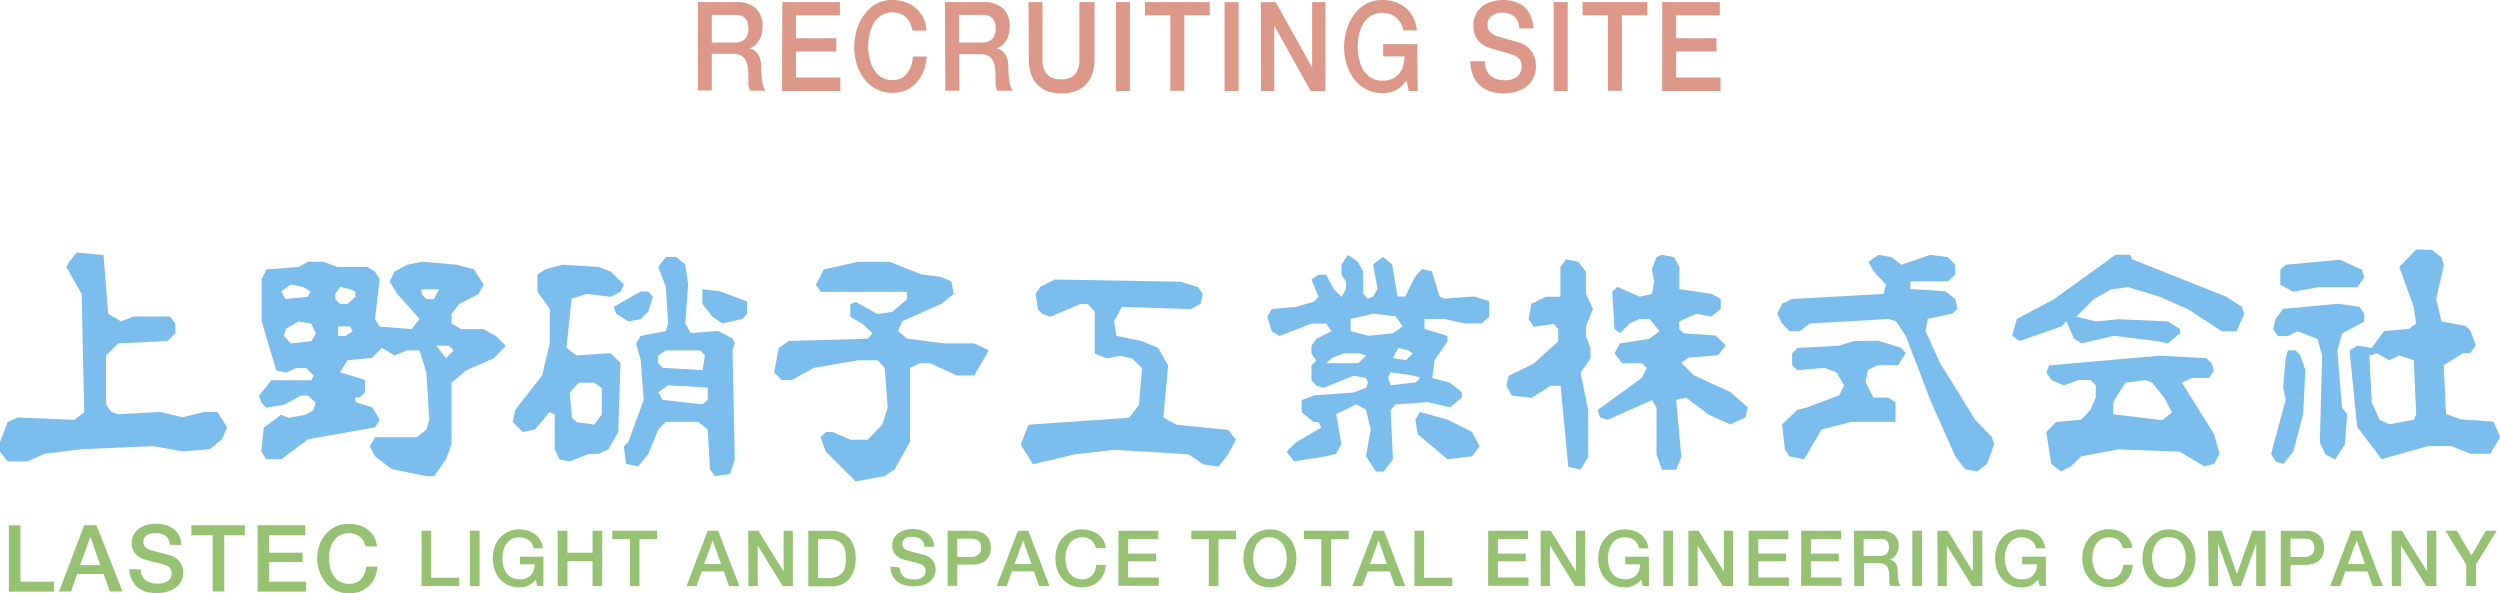 <svg xmlns="http://www.w3.org/2000/svg" viewBox="0 0 326.64 77.49"><defs><style>.cls-1{isolation:isolate;}.cls-2{fill:#dc9889;}.cls-3{fill:#97c274;}.cls-4{fill:#7bbeed;}</style></defs><title>Asset 1</title><g id="Layer_2" data-name="Layer 2"><g id="レイヤー_1" data-name="レイヤー 1"><g class="cls-1"><path class="cls-2" d="M91.18.28h5a3.58,3.58,0,0,1,2.59.83,3.06,3.06,0,0,1,.86,2.31,3.61,3.61,0,0,1-.22,1.37,3,3,0,0,1-.51.88,2.2,2.2,0,0,1-.58.48c-.19.09-.33.16-.42.19v0a1.57,1.57,0,0,1,.51.16,1.35,1.35,0,0,1,.5.41,2.25,2.25,0,0,1,.39.74,3.73,3.73,0,0,1,.16,1.14,11.8,11.8,0,0,0,.13,1.86,2.64,2.64,0,0,0,.44,1.2h-2a2.11,2.11,0,0,1-.25-.83c0-.3,0-.6,0-.88a9,9,0,0,0-.09-1.37,2.64,2.64,0,0,0-.32-1,1.39,1.39,0,0,0-.64-.56,2.54,2.54,0,0,0-1-.18H93v4.78H91.18ZM93,5.56h3a1.78,1.78,0,0,0,1.33-.46,1.92,1.92,0,0,0,.45-1.39,2.5,2.5,0,0,0-.14-.9,1.31,1.31,0,0,0-.41-.55A1.33,1.33,0,0,0,96.66,2,3.82,3.82,0,0,0,96,1.94H93Z"/><path class="cls-2" d="M102.21.28h7.53V2H104v3h5.27V6.73H104v3.4h5.8v1.76h-7.63Z"/><path class="cls-2" d="M119.22,4A4.83,4.83,0,0,0,118.9,3a2.58,2.58,0,0,0-.53-.73,2.19,2.19,0,0,0-.75-.48,2.85,2.85,0,0,0-1-.17,2.71,2.71,0,0,0-1.44.37,3.15,3.15,0,0,0-1,1,4.9,4.9,0,0,0-.56,1.43,7.43,7.43,0,0,0,0,3.25,4.84,4.84,0,0,0,.56,1.42,3.05,3.05,0,0,0,1,1,2.71,2.71,0,0,0,1.44.38,2.37,2.37,0,0,0,1.09-.24,2.39,2.39,0,0,0,.8-.65,3.13,3.13,0,0,0,.53-1,4.92,4.92,0,0,0,.25-1.19h1.78a6.06,6.06,0,0,1-.4,1.91,4.82,4.82,0,0,1-.93,1.49,4.1,4.1,0,0,1-1.37,1,4.34,4.34,0,0,1-1.75.34,4.51,4.51,0,0,1-2.1-.48,4.58,4.58,0,0,1-1.57-1.3,6.13,6.13,0,0,1-1-1.94,7.88,7.88,0,0,1-.34-2.36A7.84,7.84,0,0,1,112,3.74a6,6,0,0,1,1-1.93A4.64,4.64,0,0,1,114.51.49a4.4,4.4,0,0,1,2.1-.49,5,5,0,0,1,1.66.27,4.21,4.21,0,0,1,1.37.78,4.21,4.21,0,0,1,1,1.24A4.83,4.83,0,0,1,121.05,4Z"/><path class="cls-2" d="M123.46.28h5a3.6,3.6,0,0,1,2.6.83,3.06,3.06,0,0,1,.86,2.31,3.61,3.61,0,0,1-.22,1.37,3.29,3.29,0,0,1-.51.88,2.2,2.2,0,0,1-.58.48c-.19.09-.33.16-.42.19v0a1.57,1.57,0,0,1,.51.16,1.35,1.35,0,0,1,.5.41,2.25,2.25,0,0,1,.39.74,3.75,3.75,0,0,1,.15,1.14,11.74,11.74,0,0,0,.14,1.86,2.78,2.78,0,0,0,.43,1.2h-2a2.28,2.28,0,0,1-.24-.83c0-.3,0-.6,0-.88A9.1,9.1,0,0,0,130,8.81a2.64,2.64,0,0,0-.32-1,1.39,1.39,0,0,0-.64-.56,2.54,2.54,0,0,0-1-.18h-2.7v4.78h-1.83Zm1.83,5.28h3a1.8,1.8,0,0,0,1.34-.46,1.92,1.92,0,0,0,.45-1.39,2.28,2.28,0,0,0-.15-.9,1.21,1.21,0,0,0-.4-.55A1.39,1.39,0,0,0,129,2a3.85,3.85,0,0,0-.69-.06h-3Z"/><path class="cls-2" d="M134.38.28h1.83V7c0,.39,0,.79,0,1.19a3.08,3.08,0,0,0,.3,1.08,2,2,0,0,0,.73.79,2.57,2.57,0,0,0,1.38.31,2.52,2.52,0,0,0,1.38-.31,2,2,0,0,0,.74-.79,3.07,3.07,0,0,0,.29-1.08c0-.4,0-.8,0-1.19V.28H143V7.71a5.47,5.47,0,0,1-.31,2,3.58,3.58,0,0,1-2.22,2.23,5.87,5.87,0,0,1-3.52,0,3.58,3.58,0,0,1-2.22-2.23,5.7,5.7,0,0,1-.31-1.95Z"/><path class="cls-2" d="M145.8.28h1.83V11.89H145.8Z"/><path class="cls-2" d="M149.6.28h8.46V2h-3.32v9.86h-1.83V2H149.6Z"/><path class="cls-2" d="M160,.28h1.83V11.89H160Z"/><path class="cls-2" d="M164.74.28h1.93l4.77,8.55h0V.28h1.74V11.89h-1.93l-4.76-8.54h0v8.54h-1.74Z"/><path class="cls-2" d="M185.23,11.89h-1.17l-.28-1.37a4.56,4.56,0,0,1-1.46,1.29,3.78,3.78,0,0,1-1.69.35,4.51,4.51,0,0,1-2.1-.48,4.58,4.58,0,0,1-1.57-1.3,6.13,6.13,0,0,1-1-1.94,7.88,7.88,0,0,1-.34-2.36A7.84,7.84,0,0,1,176,3.74a6,6,0,0,1,1-1.93A4.64,4.64,0,0,1,178.53.49a4.4,4.4,0,0,1,2.1-.49,5.09,5.09,0,0,1,1.62.25,4.25,4.25,0,0,1,1.37.75,4,4,0,0,1,1,1.24,4.66,4.66,0,0,1,.5,1.73h-1.78A2.8,2.8,0,0,0,183,3a2.41,2.41,0,0,0-1.43-1.16,3,3,0,0,0-1-.15,2.71,2.71,0,0,0-1.44.37,3.15,3.15,0,0,0-1,1,4.9,4.9,0,0,0-.56,1.43,7.43,7.43,0,0,0,0,3.25,4.84,4.84,0,0,0,.56,1.42,3.05,3.05,0,0,0,1,1,2.71,2.71,0,0,0,1.44.38,3.07,3.07,0,0,0,1.25-.21,2.44,2.44,0,0,0,.91-.63,2.82,2.82,0,0,0,.57-1,5,5,0,0,0,.2-1.33h-2.78V5.77h4.45Z"/><path class="cls-2" d="M194,8a2.83,2.83,0,0,0,.21,1.14,1.92,1.92,0,0,0,.57.77,2.25,2.25,0,0,0,.84.44,3.77,3.77,0,0,0,1,.14,3.14,3.14,0,0,0,1-.16,1.8,1.8,0,0,0,.68-.4,1.3,1.3,0,0,0,.38-.56,1.77,1.77,0,0,0,.12-.64,1.47,1.47,0,0,0-.27-1,1.53,1.53,0,0,0-.59-.45,10.42,10.42,0,0,0-1.3-.43c-.49-.14-1.1-.31-1.82-.53a3.75,3.75,0,0,1-1.12-.51,2.81,2.81,0,0,1-.71-.71,2.68,2.68,0,0,1-.37-.83,3.34,3.34,0,0,1-.11-.89,3.32,3.32,0,0,1,.33-1.53,3.22,3.22,0,0,1,.87-1.06A3.77,3.77,0,0,1,195,.2a5.08,5.08,0,0,1,1.39-.2,4.87,4.87,0,0,1,1.54.24,3.62,3.62,0,0,1,1.28.7A3.65,3.65,0,0,1,200,2.11a3.81,3.81,0,0,1,.32,1.6h-1.83a2.05,2.05,0,0,0-.69-1.59,2.52,2.52,0,0,0-1.57-.46,2.94,2.94,0,0,0-.65.07A1.88,1.88,0,0,0,195,2a1.31,1.31,0,0,0-.64,1.19,1.32,1.32,0,0,0,.34,1,2.22,2.22,0,0,0,.9.53l.46.14.9.26,1,.29.68.2a2.84,2.84,0,0,1,.89.49,3.08,3.08,0,0,1,.64.71,3.25,3.25,0,0,1,.38.85,3.56,3.56,0,0,1,.12.91,3.58,3.58,0,0,1-.36,1.67,3.26,3.26,0,0,1-.94,1.13A3.91,3.91,0,0,1,198,12a5.64,5.64,0,0,1-1.53.2,5.78,5.78,0,0,1-1.68-.24,3.65,3.65,0,0,1-1.37-.75,3.48,3.48,0,0,1-.94-1.29A4.64,4.64,0,0,1,192.12,8Z"/><path class="cls-2" d="M203,.28h1.83V11.89H203Z"/><path class="cls-2" d="M206.77.28h8.46V2h-3.32v9.86h-1.83V2h-3.31Z"/><path class="cls-2" d="M217.18.28h7.52V2H219v3h5.27V6.73H219v3.4h5.8v1.76h-7.63Z"/></g><path class="cls-3" d="M1.16,68.63H2.67V76h4.4v1.3H1.16Z"/><path class="cls-3" d="M11,68.63h1.61L16,77.28H14.35L13.54,75H10.09l-.81,2.29H7.71Zm-.53,5.21h2.64l-1.3-3.72h0Z"/><path class="cls-3" d="M18.4,74.4a2,2,0,0,0,.17.85,1.46,1.46,0,0,0,.47.57,2.06,2.06,0,0,0,.7.33,3.3,3.3,0,0,0,.85.1,2.62,2.62,0,0,0,.85-.11,1.69,1.69,0,0,0,.57-.3,1.07,1.07,0,0,0,.32-.42,1.27,1.27,0,0,0,.09-.47,1,1,0,0,0-.22-.74,1.18,1.18,0,0,0-.49-.33c-.31-.11-.67-.22-1.07-.32s-.91-.23-1.51-.4a3.06,3.06,0,0,1-.93-.38,2.16,2.16,0,0,1-.59-.52,2,2,0,0,1-.31-.62,2.52,2.52,0,0,1-.09-.67,2.15,2.15,0,0,1,.28-1.13,2.4,2.4,0,0,1,.72-.8,3.1,3.1,0,0,1,1-.46,4.56,4.56,0,0,1,1.16-.15,4.38,4.38,0,0,1,1.27.17,3.11,3.11,0,0,1,1.06.53,2.55,2.55,0,0,1,.72.87,2.52,2.52,0,0,1,.27,1.19H22.18A1.45,1.45,0,0,0,21.61,70a2.25,2.25,0,0,0-1.29-.35,2.64,2.64,0,0,0-.55.06,1.41,1.41,0,0,0-.51.18,1.12,1.12,0,0,0-.38.34,1,1,0,0,0-.15.55.91.91,0,0,0,.28.72,1.78,1.78,0,0,0,.75.39l.38.11.74.2.81.21.56.15a2.55,2.55,0,0,1,.74.36,2.42,2.42,0,0,1,.53.53,2.26,2.26,0,0,1,.32.64,2.6,2.6,0,0,1,.1.68,2.42,2.42,0,0,1-.3,1.24,2.61,2.61,0,0,1-.78.84,3.31,3.31,0,0,1-1.1.48,5.45,5.45,0,0,1-2.66,0A3.37,3.37,0,0,1,18,76.75a2.71,2.71,0,0,1-.77-1,3,3,0,0,1-.3-1.39Z"/><path class="cls-3" d="M25,68.63h7v1.31H29.3v7.34H27.78V69.94H25Z"/><path class="cls-3" d="M33.66,68.63h6.23v1.31H35.17v2.27h4.37v1.23H35.17V76H40v1.3H33.66Z"/><path class="cls-3" d="M47.74,71.38a2.61,2.61,0,0,0-.27-.69,1.9,1.9,0,0,0-.43-.54,1.79,1.79,0,0,0-.63-.36,2.69,2.69,0,0,0-2,.15,2.37,2.37,0,0,0-.82.75,3.53,3.53,0,0,0-.47,1.06A4.89,4.89,0,0,0,43,73a5,5,0,0,0,.15,1.21,3.53,3.53,0,0,0,.47,1.06,2.37,2.37,0,0,0,.82.75,2.46,2.46,0,0,0,1.19.27,2.13,2.13,0,0,0,.9-.17,2,2,0,0,0,.67-.49,2.16,2.16,0,0,0,.43-.72,3.15,3.15,0,0,0,.21-.88h1.48a4.29,4.29,0,0,1-.34,1.42,3.57,3.57,0,0,1-.77,1.11,3.35,3.35,0,0,1-1.14.72,3.89,3.89,0,0,1-1.44.25,4.1,4.1,0,0,1-1.74-.36,3.79,3.79,0,0,1-1.3-1,4.54,4.54,0,0,1-.82-1.44A5.37,5.37,0,0,1,41.44,73a5.31,5.31,0,0,1,.28-1.75,4.43,4.43,0,0,1,.82-1.44,4,4,0,0,1,1.3-1,4.1,4.1,0,0,1,1.74-.36,4.37,4.37,0,0,1,1.37.2,3.41,3.41,0,0,1,1.14.58,3,3,0,0,1,.79.92,3.15,3.15,0,0,1,.37,1.25Z"/><path class="cls-3" d="M55.08,69.34h1.26v6.14H60v1.09H55.08Z"/><path class="cls-3" d="M61.39,69.34h1.27v7.23H61.39Z"/><path class="cls-3" d="M71,76.57h-.81L70,75.72a3,3,0,0,1-1,.8,2.79,2.79,0,0,1-1.16.22,3.54,3.54,0,0,1-1.45-.29,3.3,3.3,0,0,1-1.09-.82,3.47,3.47,0,0,1-.68-1.2,4.59,4.59,0,0,1,0-2.93,3.38,3.38,0,0,1,.68-1.2,3.17,3.17,0,0,1,1.09-.82,3.25,3.25,0,0,1,1.45-.31,4.15,4.15,0,0,1,1.12.16,2.77,2.77,0,0,1,.94.47,2.44,2.44,0,0,1,.69.77,2.81,2.81,0,0,1,.35,1.07H69.7a1.44,1.44,0,0,0-.22-.62,1.51,1.51,0,0,0-.42-.45,1.71,1.71,0,0,0-.56-.27,2.39,2.39,0,0,0-.66-.09,2,2,0,0,0-1,.23,1.93,1.93,0,0,0-.68.62,2.65,2.65,0,0,0-.39.89,4.24,4.24,0,0,0-.13,1,4.3,4.3,0,0,0,.13,1,2.65,2.65,0,0,0,.39.89,2,2,0,0,0,.68.62,2.11,2.11,0,0,0,1,.23,2.13,2.13,0,0,0,.86-.13,1.62,1.62,0,0,0,1-1,2.45,2.45,0,0,0,.14-.83H67.94v-1H71Z"/><path class="cls-3" d="M72.87,69.34h1.27v2.88h3.28V69.34h1.27v7.23H77.42V73.31H74.14v3.26H72.87Z"/><path class="cls-3" d="M80,69.34h5.85v1.1h-2.3v6.13H82.31V70.44H80Z"/><path class="cls-3" d="M92.47,69.34h1.35l2.78,7.23H95.25l-.68-1.91H91.69L91,76.57H89.7ZM92,73.7h2.21l-1.09-3.11h0Z"/><path class="cls-3" d="M97.75,69.34h1.33l3.3,5.33h0V69.34h1.21v7.23h-1.34L99,71.26h0v5.31h-1.2Z"/><path class="cls-3" d="M105.61,69.34h3a3.32,3.32,0,0,1,1.43.29,2.76,2.76,0,0,1,1,.77,3.54,3.54,0,0,1,.57,1.15A5.34,5.34,0,0,1,111.8,73a5.21,5.21,0,0,1-.19,1.4,3.44,3.44,0,0,1-.57,1.15,2.68,2.68,0,0,1-1,.78,3.32,3.32,0,0,1-1.43.28h-3Zm1.27,6.2h1.24a3.18,3.18,0,0,0,1.21-.2,1.8,1.8,0,0,0,.74-.54,2,2,0,0,0,.36-.82,4.77,4.77,0,0,0,.1-1,4.64,4.64,0,0,0-.1-1,1.77,1.77,0,0,0-1.1-1.37,3.2,3.2,0,0,0-1.21-.19h-1.24Z"/><path class="cls-3" d="M117.57,74.16a1.52,1.52,0,0,0,.15.71,1.15,1.15,0,0,0,.39.48,1.65,1.65,0,0,0,.58.28,3.24,3.24,0,0,0,.72.08,2.17,2.17,0,0,0,.71-.1,1.38,1.38,0,0,0,.47-.24.87.87,0,0,0,.26-.35,1,1,0,0,0,.09-.4.87.87,0,0,0-.19-.61,1,1,0,0,0-.41-.28,7,7,0,0,0-.9-.27l-1.26-.33a2.62,2.62,0,0,1-.77-.32,1.76,1.76,0,0,1-.49-.44,1.5,1.5,0,0,1-.26-.52,2,2,0,0,1-.08-.55,1.91,1.91,0,0,1,.23-1,2,2,0,0,1,.6-.66,2.54,2.54,0,0,1,.85-.39,4,4,0,0,1,1-.13,3.69,3.69,0,0,1,1.07.15,2.51,2.51,0,0,1,.88.44,2.07,2.07,0,0,1,.6.72,2.14,2.14,0,0,1,.23,1h-1.27a1.23,1.23,0,0,0-.47-1,1.94,1.94,0,0,0-1.09-.28,2.35,2.35,0,0,0-.45,0,1.46,1.46,0,0,0-.43.15,1.1,1.1,0,0,0-.32.29.81.81,0,0,0-.12.46.78.78,0,0,0,.24.6,1.58,1.58,0,0,0,.62.33l.32.08.62.17.67.18.47.12a2.12,2.12,0,0,1,.62.31,1.84,1.84,0,0,1,.44.44,1.54,1.54,0,0,1,.26.53,1.88,1.88,0,0,1,.09.57,2,2,0,0,1-.25,1,2,2,0,0,1-.65.71,3.06,3.06,0,0,1-.92.4,4.7,4.7,0,0,1-1,.12,4.41,4.41,0,0,1-1.17-.15,2.71,2.71,0,0,1-1-.46,2.26,2.26,0,0,1-.65-.81,2.75,2.75,0,0,1-.25-1.16Z"/><path class="cls-3" d="M123.81,69.34H127a3,3,0,0,1,1.25.23,1.93,1.93,0,0,1,.75.55,1.85,1.85,0,0,1,.36.73,3.43,3.43,0,0,1,.1.73,3.35,3.35,0,0,1-.1.73A1.75,1.75,0,0,1,129,73a1.83,1.83,0,0,1-.75.55,3,3,0,0,1-1.25.22h-1.93v2.77h-1.26Zm1.26,3.43h1.86a1.65,1.65,0,0,0,.43-.06,1.42,1.42,0,0,0,.41-.2,1,1,0,0,0,.31-.37,1.35,1.35,0,0,0,.11-.57,1.49,1.49,0,0,0-.1-.59,1,1,0,0,0-.27-.36.87.87,0,0,0-.4-.19,1.78,1.78,0,0,0-.47-.05h-1.88Z"/><path class="cls-3" d="M133,69.34h1.35l2.78,7.23h-1.36l-.68-1.91h-2.88l-.68,1.91h-1.3Zm-.45,4.36h2.21l-1.08-3.11h0Z"/><path class="cls-3" d="M143.2,71.64a2.41,2.41,0,0,0-.22-.57,1.67,1.67,0,0,0-.37-.46,1.48,1.48,0,0,0-.52-.3,2.09,2.09,0,0,0-.69-.1,2,2,0,0,0-1,.23,1.85,1.85,0,0,0-.68.62,2.65,2.65,0,0,0-.39.89,4.24,4.24,0,0,0-.13,1,4.3,4.3,0,0,0,.13,1,2.65,2.65,0,0,0,.39.89,1.93,1.93,0,0,0,.68.62,2.11,2.11,0,0,0,1,.23,1.79,1.79,0,0,0,.75-.15,1.69,1.69,0,0,0,.56-.4,2,2,0,0,0,.36-.6,3,3,0,0,0,.17-.74h1.24A3.41,3.41,0,0,1,144.2,75a2.91,2.91,0,0,1-.64.93,2.79,2.79,0,0,1-1,.6,3.29,3.29,0,0,1-1.2.21,3.54,3.54,0,0,1-1.45-.29,3.3,3.3,0,0,1-1.09-.82,3.47,3.47,0,0,1-.68-1.2,4.59,4.59,0,0,1,0-2.93,3.38,3.38,0,0,1,.68-1.2,3.17,3.17,0,0,1,1.09-.82,3.25,3.25,0,0,1,1.45-.31,3.83,3.83,0,0,1,1.14.17,2.76,2.76,0,0,1,1,.49,2.57,2.57,0,0,1,.66.77,2.64,2.64,0,0,1,.32,1Z"/><path class="cls-3" d="M146.14,69.34h5.2v1.1H147.4v1.89h3.65v1H147.4v2.12h4v1.09h-5.27Z"/><path class="cls-3" d="M155.65,69.34h5.85v1.1h-2.3v6.13h-1.26V70.44h-2.29Z"/><path class="cls-3" d="M165.92,69.17a3.29,3.29,0,0,1,1.46.31,3.13,3.13,0,0,1,1.08.82,3.56,3.56,0,0,1,.69,1.2,4.78,4.78,0,0,1,0,2.93,3.66,3.66,0,0,1-.69,1.2,3.26,3.26,0,0,1-1.08.82,3.59,3.59,0,0,1-1.46.29,3.54,3.54,0,0,1-1.45-.29,3.3,3.3,0,0,1-1.09-.82,3.82,3.82,0,0,1-.68-1.2,4.59,4.59,0,0,1,0-2.93,3.71,3.71,0,0,1,.68-1.2,3.17,3.17,0,0,1,1.09-.82A3.25,3.25,0,0,1,165.92,69.17Zm0,1a2,2,0,0,0-1.68.85,3.12,3.12,0,0,0-.39.89,4.23,4.23,0,0,0-.12,1,4.29,4.29,0,0,0,.12,1,3.12,3.12,0,0,0,.39.89,2,2,0,0,0,1.68.85,2.08,2.08,0,0,0,1-.23,1.93,1.93,0,0,0,.68-.62A2.65,2.65,0,0,0,168,74a3.83,3.83,0,0,0,.13-1,3.78,3.78,0,0,0-.13-1,2.65,2.65,0,0,0-.39-.89,1.85,1.85,0,0,0-.68-.62A2,2,0,0,0,165.92,70.21Z"/><path class="cls-3" d="M170.36,69.34h5.85v1.1h-2.3v6.13h-1.27V70.44h-2.28Z"/><path class="cls-3" d="M179.49,69.34h1.34l2.78,7.23h-1.35l-.68-1.91H178.7L178,76.57h-1.31ZM179,73.7h2.21l-1.09-3.11h0Z"/><path class="cls-3" d="M184.81,69.34h1.26v6.14h3.68v1.09h-4.94Z"/><path class="cls-3" d="M194.44,69.34h5.21v1.1h-3.94v1.89h3.64v1h-3.64v2.12h4v1.09h-5.28Z"/><path class="cls-3" d="M201.28,69.34h1.33l3.3,5.33h0V69.34h1.21v7.23H205.8l-3.29-5.31h0v5.31h-1.2Z"/><path class="cls-3" d="M215.45,76.57h-.81l-.2-.85a2.87,2.87,0,0,1-1,.8,2.82,2.82,0,0,1-1.16.22,3.51,3.51,0,0,1-1.45-.29,3.2,3.2,0,0,1-1.09-.82,3.66,3.66,0,0,1-.69-1.2,4.78,4.78,0,0,1,0-2.93,3.56,3.56,0,0,1,.69-1.2,3.08,3.08,0,0,1,1.09-.82,3.22,3.22,0,0,1,1.45-.31,4.15,4.15,0,0,1,1.12.16,2.77,2.77,0,0,1,.94.47,2.44,2.44,0,0,1,.69.77,2.64,2.64,0,0,1,.34,1.07h-1.23a1.58,1.58,0,0,0-.22-.62,1.51,1.51,0,0,0-.42-.45,1.93,1.93,0,0,0-.56-.27,2.39,2.39,0,0,0-.66-.09,2,2,0,0,0-1,.23,1.85,1.85,0,0,0-.68.62,2.65,2.65,0,0,0-.39.89,3.78,3.78,0,0,0-.13,1,3.83,3.83,0,0,0,.13,1,2.65,2.65,0,0,0,.39.89,1.93,1.93,0,0,0,.68.62,2.08,2.08,0,0,0,1,.23,2.13,2.13,0,0,0,.86-.13,1.62,1.62,0,0,0,1-1,2.72,2.72,0,0,0,.14-.83h-1.92v-1h3.08Z"/><path class="cls-3" d="M217.33,69.34h1.26v7.23h-1.26Z"/><path class="cls-3" d="M220.6,69.34h1.33l3.3,5.33h0V69.34h1.21v7.23h-1.34l-3.29-5.31h0v5.31h-1.2Z"/><path class="cls-3" d="M228.46,69.34h5.2v1.1h-3.93v1.89h3.64v1h-3.64v2.12h4v1.09h-5.27Z"/><path class="cls-3" d="M235.34,69.34h5.21v1.1h-3.94v1.89h3.64v1h-3.64v2.12h4v1.09h-5.28Z"/><path class="cls-3" d="M242.23,69.34h3.45a2.71,2.71,0,0,1,1.79.52,1.8,1.8,0,0,1,.6,1.44,2.08,2.08,0,0,1-.16.85,1.93,1.93,0,0,1-.35.55,1.44,1.44,0,0,1-.4.3l-.29.12v0a1.24,1.24,0,0,1,.35.1,1.06,1.06,0,0,1,.35.26,1.36,1.36,0,0,1,.27.46,2.09,2.09,0,0,1,.1.71,6.87,6.87,0,0,0,.1,1.16,1.42,1.42,0,0,0,.3.74H247a1.13,1.13,0,0,1-.16-.51,5.36,5.36,0,0,1,0-.55,5.34,5.34,0,0,0-.06-.86,1.58,1.58,0,0,0-.22-.59,1,1,0,0,0-.44-.35,1.88,1.88,0,0,0-.72-.11h-1.86v3h-1.26Zm1.26,3.29h2.08a1.33,1.33,0,0,0,.92-.28,1.13,1.13,0,0,0,.31-.87,1.28,1.28,0,0,0-.1-.56.79.79,0,0,0-.28-.34.94.94,0,0,0-.4-.16,2.49,2.49,0,0,0-.47,0h-2.06Z"/><path class="cls-3" d="M249.86,69.34h1.26v7.23h-1.26Z"/><path class="cls-3" d="M253.13,69.34h1.33l3.3,5.33h0V69.34H259v7.23h-1.34l-3.29-5.31h0v5.31h-1.2Z"/><path class="cls-3" d="M267.3,76.57h-.81l-.2-.85a2.87,2.87,0,0,1-1,.8,2.82,2.82,0,0,1-1.16.22,3.51,3.51,0,0,1-1.45-.29,3.2,3.2,0,0,1-1.09-.82,3.66,3.66,0,0,1-.69-1.2,4.78,4.78,0,0,1,0-2.93,3.56,3.56,0,0,1,.69-1.2,3.08,3.08,0,0,1,1.09-.82,3.22,3.22,0,0,1,1.45-.31,4.15,4.15,0,0,1,1.12.16,2.77,2.77,0,0,1,.94.47,2.44,2.44,0,0,1,.69.77,2.64,2.64,0,0,1,.34,1.07H266a1.58,1.58,0,0,0-.22-.62,1.51,1.51,0,0,0-.42-.45,1.93,1.93,0,0,0-.56-.27,2.39,2.39,0,0,0-.66-.09,2,2,0,0,0-1,.23,1.85,1.85,0,0,0-.68.62,2.65,2.65,0,0,0-.39.89,3.78,3.78,0,0,0-.13,1,3.83,3.83,0,0,0,.13,1,2.65,2.65,0,0,0,.39.89,1.93,1.93,0,0,0,.68.62,2.08,2.08,0,0,0,1,.23,2.13,2.13,0,0,0,.86-.13,1.62,1.62,0,0,0,1-1,2.45,2.45,0,0,0,.14-.83h-1.92v-1h3.08Z"/><path class="cls-3" d="M277.38,71.64a2.43,2.43,0,0,0-.23-.57,1.47,1.47,0,0,0-.36-.46,1.58,1.58,0,0,0-.52-.3,2.11,2.11,0,0,0-.7-.1,2,2,0,0,0-1.68.85,3.12,3.12,0,0,0-.39.89,4.23,4.23,0,0,0-.12,1,4.29,4.29,0,0,0,.12,1,3.12,3.12,0,0,0,.39.89,2,2,0,0,0,1.68.85,1.73,1.73,0,0,0,.75-.15,1.51,1.51,0,0,0,.56-.4,1.66,1.66,0,0,0,.36-.6,3,3,0,0,0,.18-.74h1.23a3.41,3.41,0,0,1-.28,1.18,2.91,2.91,0,0,1-.64.93,2.84,2.84,0,0,1-1,.6,3.38,3.38,0,0,1-1.21.21,3.54,3.54,0,0,1-1.45-.29,3.3,3.3,0,0,1-1.09-.82,3.82,3.82,0,0,1-.68-1.2,4.59,4.59,0,0,1,0-2.93,3.71,3.71,0,0,1,.68-1.2,3.17,3.17,0,0,1,1.09-.82,3.25,3.25,0,0,1,1.45-.31,3.9,3.9,0,0,1,1.15.17,2.72,2.72,0,0,1,.94.49,2.47,2.47,0,0,1,.67.77,2.64,2.64,0,0,1,.31,1Z"/><path class="cls-3" d="M283.39,69.17a3.25,3.25,0,0,1,1.45.31,3.17,3.17,0,0,1,1.09.82,3.54,3.54,0,0,1,.68,1.2,4.59,4.59,0,0,1,0,2.93,3.63,3.63,0,0,1-.68,1.2,3.3,3.3,0,0,1-1.09.82,3.77,3.77,0,0,1-2.9,0,3.2,3.2,0,0,1-1.09-.82,3.66,3.66,0,0,1-.69-1.2,4.78,4.78,0,0,1,0-2.93,3.56,3.56,0,0,1,.69-1.2,3.08,3.08,0,0,1,1.09-.82A3.22,3.22,0,0,1,283.39,69.17Zm0,1a2,2,0,0,0-1,.23,1.85,1.85,0,0,0-.68.62,2.65,2.65,0,0,0-.39.89,3.78,3.78,0,0,0-.13,1,3.83,3.83,0,0,0,.13,1,2.65,2.65,0,0,0,.39.89,1.93,1.93,0,0,0,.68.62,2.08,2.08,0,0,0,1,.23,2.11,2.11,0,0,0,1-.23,2,2,0,0,0,.68-.62,3.12,3.12,0,0,0,.39-.89,4.29,4.29,0,0,0,.12-1,4.23,4.23,0,0,0-.12-1,3.12,3.12,0,0,0-.39-.89,1.93,1.93,0,0,0-.68-.62A2,2,0,0,0,283.39,70.21Z"/><path class="cls-3" d="M288.49,69.34h1.78l2,5.66h0l2-5.66H296v7.23h-1.21V71h0l-2,5.58h-1l-2-5.58h0v5.58h-1.2Z"/><path class="cls-3" d="M298,69.34h3.19a3.05,3.05,0,0,1,1.26.23,2.09,2.09,0,0,1,.75.55,2,2,0,0,1,.35.73,2.89,2.89,0,0,1,.1.73,2.84,2.84,0,0,1-.1.73,1.86,1.86,0,0,1-.35.72,2,2,0,0,1-.75.55,3.06,3.06,0,0,1-1.26.22h-1.92v2.77H298Zm1.27,3.43h1.85a1.42,1.42,0,0,0,.85-.26,1,1,0,0,0,.3-.37,1.2,1.2,0,0,0,.12-.57,1.48,1.48,0,0,0-.11-.59.82.82,0,0,0-.27-.36.84.84,0,0,0-.39-.19,1.86,1.86,0,0,0-.48-.05h-1.87Z"/><path class="cls-3" d="M307.2,69.34h1.35l2.78,7.23H310l-.68-1.91h-2.89l-.67,1.91h-1.31Zm-.44,4.36H309l-1.08-3.11h0Z"/><path class="cls-3" d="M312.48,69.34h1.33l3.3,5.33h0V69.34h1.21v7.23H317l-3.29-5.31h0v5.31h-1.2Z"/><path class="cls-3" d="M322.22,73.74l-2.71-4.4H321l1.91,3.24,1.88-3.24h1.42l-2.7,4.4v2.83h-1.27Z"/><g id="グループ_1469" data-name="グループ 1469"><g id="グループ_1" data-name="グループ 1"><path id="パス_1" data-name="パス 1" class="cls-4" d="M9.05,34.21l-.38.68,2,3.52L11,53.85l-1.29,1-7.39-.3L1,55.14,0,57.75V59l1,1.29h2.6l2.21-1,4.86-.6,9.37-.4,3.81.69,3.57-.29L29,57.4l.68-1.58-1.29-2H26.71l-2.89.7-2.91-.7-5.47.3-.91-.3-.68-1V46.45l1.59-1.58,6.47-.32,1-1V42.26l-.7-.91H17.42L15.81,42l-1.67-1-.61-7.69L10,33Z"/></g><g id="グループ_2" data-name="グループ 2"><path id="パス_2" data-name="パス 2" class="cls-4" d="M216.42,33.6l-.59,1.6.3,1.59-.3,1.61-1.61.37-2.9-1.29-.67.6.29,4.88.7.58,1.3-1.28,1.29-.59h1.28l1.32,1.59-1.32,1-3.86.62-.7,1.29,1,1.29h2.58l.62.61-.62,1.29-5.77,4.19.29,1,1,.3,5.8-2.58.59,1v6.1l.7,2H219l.68-1.67L219,52.26l1.29-.32,2.9,2.2,2.87,1.31,2-.91.29-1.32-2.28-2-4.78-2.2-1.61-1.61.91-.68,3.89-.32,1-1.29-1.32-1.28L220,43.55,219.4,43V42l2.21-1,2,.37,1.21-1V39.07l-1.21-.68-4.19-.61v-2.9l-.69-1.28-1.59-.3Z"/></g><g id="グループ_3" data-name="グループ 3"><path id="パス_3" data-name="パス 3" class="cls-4" d="M248.4,34.59l-1.29-1-1.69-.29-1.29.91.7,1.29,1.58,1.67-.29,1.23-12,.67-1.29.62-.61,1.3.61,1.28,1,1h1.32l1.28-1,10.29-.59,1,.29L249,43.88l3.2,8.38,3.27,7.38,1.29,1.67,1.58.29,1.29-1,.92-2.58-.3-.91-2.2-2.29-4.57-7.38-1.9-4.19.29-1.59,3.2-.69.69-.62-.29-1.29-1.32-1-4.56-.3v-1h4.89l1-.91V34.59l-1-1-2.29-.29Z"/></g><g id="グループ_4" data-name="グループ 4"><path id="パス_4" data-name="パス 4" class="cls-4" d="M276.4,33.29l-8,5.78-4.88,2.6-.63,2.2,1,.68,5.47-1.91.62-.68,1,2.29,1,.62,4.19-1,5.48.68,1.58.32,1.61-1.32V43l-1.61-1-6.47-.3-2.88.3-2.6-.62,2.28-2.28,2.23-1.29,2.29-.29,4.16,1.28,3.59,1.59,4.49,2.9h1.9l1-2.28-.32-.92-1.95-1.29L278.6,33.89l-.29-.6Z"/></g><g id="グループ_5" data-name="グループ 5"><path id="パス_5" data-name="パス 5" class="cls-4" d="M203.88,34.88v3.89H202l-1.91.92-.37,2,.67,1,2.61-.38.59.7v1.59l-3.2,2.9-3.28,1.61-.29,1.29.7,1.28,2.57.3,2.5-1.58h1.31l1,10.58,1.61.38,1-1.67v-6.1l-1-4.88,1.29-1.88V45.46l-.59-1.59V42.64l.92-2.28-.92-2V35.5l-1-1.29-1.61-.32Z"/></g><g id="グループ_6" data-name="グループ 6"><path id="パス_6" data-name="パス 6" class="cls-4" d="M298.63,34.59l-.69.61v2l1.69.92,3.19-.59H308l.91-1.29-.3-1-2.9-1.31Z"/></g><g id="グループ_7" data-name="グループ 7"><path id="パス_7" data-name="パス 7" class="cls-4" d="M112.09,34.21l-4.48,1-1,2,.62.92h11.25v1l-1.9,1.61-1.91.3-2.87-1.59-.7.3v1.66l1.61.91L114,43.55l-.62.7-10.34.3-1.29.91-.61,3.2,1,1h1.29l2.9-1.59,5.77-1h2.58l.91,1,.4,5.15-.7,2.23-1.9,2H111.1l-2.29-1h-.91l-.68.67.68,1.9,3.9,3.87,3.78-.68,1.32-.91,2-3.58V48.06l1.31-.61h1.29L125,49.06h2.29l1.9-3.28-1.9-.91h-3.87l-4.89-.62-1.2-1,.58-1.29L123,39.69l1.61-1.29-.31-1.62-1.3-.59-2.58-.32-4.18-1.66Z"/></g><g id="グループ_8" data-name="グループ 8"><path id="パス_8" data-name="パス 8" class="cls-4" d="M135.9,37.48l-.59.92.3,2,.62.62,1,.37,3.9-1.66h1l.91,1v5.48l1.59.62,1.69-.33,1.58.33,1.32,1.28-.41,4.78-1.28,1.69-13.16.91-1,2.58,1.59,2.58,5.5-1.29,5.15-.59,9.67.59,1.9,1.29,2,.32,1.29-1.61,1-1.91-1-1.28-6.77-.68L152,54.53l.62-6.79-1.29-2.28-2.2-.91-3.27-.67L145.57,42l1-1.9,9,.29,1.29-.68.29-1.28-.61-.92-2.29-.7-16.43-.29Z"/></g><g id="グループ_9" data-name="グループ 9"><path id="パス_9" data-name="パス 9" class="cls-4" d="M91.77,37.78v1.91l1.28,1.66,1.32.91L97,41.67l.62-.69V39.39l-3.52-1.31Z"/></g><g id="グループ_10" data-name="グループ 10"><path id="パス_10" data-name="パス 10" class="cls-4" d="M83.71,38.08l-3.52,2,.33.92,1.58,1,1.61-.3,1-1,.59-1.9-.59-.7Z"/></g><g id="グループ_11" data-name="グループ 11"><path id="パス_11" data-name="パス 11" class="cls-4" d="M305.41,39.69l-7.1.67-1,1.32L297,43l.62.91h1.29l1.29-.62,2.61,1,.59,2.2-.3,11.28.7,1.58,1.29.7,1.29-2,.29-3.9-.67-.91-.61-7.44.61-2.23L308.89,42V41l-.59-.92Z"/></g><g id="グループ_12" data-name="グループ 12"><path id="パス_12" data-name="パス 12" class="cls-4" d="M242.23,44.55l-1.91.61-5.48.3-.68.7v1.58l.68.62,3.52-.3,1.58.59,1,1.7-.62,1.28-4.17,1.59-1.31.32-2,1.9.37,3.28.59.91,1.91.38L238,56.12l3.89-1h5.77V52.55l-1-.61h-1.9l-1-2,.29-1.61,1.29-.62H248l1-1.58-.62-.7-3-.91Z"/></g><g id="グループ_13" data-name="グループ 13"><path id="パス_13" data-name="パス 13" class="cls-4" d="M298.93,45.78l-.3,1-.32,3.86.33,1.61-1.91,7.06.61,1,1,.3L299.63,59l1.29-4.89.29-5.77-.67-1.91-.62-.67Z"/></g><g id="グループ_14" data-name="グループ 14"><path id="パス_14" data-name="パス 14" class="cls-4" d="M185.52,53.83l-.59,1,.3,1.9L189.12,60l3.2-.38,1-1.31-1-1.88-3.2-1.61Z"/></g><g id="グループ_15" data-name="グループ 15"><path id="パス_15" data-name="パス 15" class="cls-4" d="M53.18,34.59l-1.65.91-.62,1.29,1,1.61,2.9,3.27L53.8,43l-4.19-.32-.61-1,.61-5.18-.61-1-1-.62H44.14l-1.91-.68h-2L39,34.88l-4.19.32-.62,1.29V42l1.91,6.39,1.28.29,1.32-.59H40l1,1-.32.59H35.47l-1.62,2,.3.91.62.68,2.28-.37,2.28-1.21h.91l1,.91-.3,1-1,.59-2.28.4-.92-.4-2.28,1.69L34.15,59l.62,1h2l3.49-2.61L49,55.83l.62-1-1-1.62-2.19-.68v-.61H47l.69-.68v-1.6l-3.27-1,1-1.59,3.19-.29,1.29-1.32,1.62,1,1.66-.67H54.8l.91,2.88.38,6.18-.38,1.28-1.24,1H49l-.68,1.21L49,59.63l2.2,1.67,4.51.91h1L58.29,60,59,58V50l1.91-1.61,3.59-1.58,1.59-1.62-1.29-1.28L63.15,43H60.27L59,42.26V41l1-1.29,2.52-1.29.68-1.23-1.29-2-2.28-.61-4.49-.38ZM36.75,38.08,38,37.17l1.58.32,1,.59-.38.7-2.9.29Zm7.06,1v-.68l.62-.91,1.29.3.7.29v.7l-1,.92h-1Zm11.28-.68v-.61h2.28l-.69,1.29h-1Zm-18,5.49.29-.92L39,42l1.66.29.62,1.29-.62,1L38,44.87Zm7.09-1.24h1.58l.32.62-.91.62h-1ZM57,45.16h1.66l.62.62-1,1Z"/></g><g id="グループ_16" data-name="グループ 16"><path id="パス_16" data-name="パス 16" class="cls-4" d="M315.68,32.6l-2.2,2.28,1.88,5.18.32,2.2-.91.7-3.28.3-1.61,2.2-1.9-.3-1,.62,1,10,3.19,4.2,6.1-1.7h3l2.51,1h2.6l1.29-2.2-.91-2-4.27-.29-1.9-.7-.3-6.39,2.57-1.58h.92l.69-1-.69-1.9-.6-.63L319,42l-.7-2.88,1-4.49-.29-1-1.32-1Zm-4.8,22.23-1-2.29-.3-6.09,1-.29,1.59.91,1.32-.62,1.88.62.32,7.06-.32.7-3.2.61Z"/></g><g id="グループ_17" data-name="グループ 17"><path id="パス_17" data-name="パス 17" class="cls-4" d="M175.27,34.59v1.28l.59.92v1l-.59,1-1-1-1-1.9h-1l-.92.62.92,2.27-.6.62-2.28.68-3.22.29-.59,1,.59,1.91,1,.62,4.19-1.62h1.91l.7,1-2,1-.62.91v1l.62.91-.62.67v1.9l.62.71,1,.29,3.86-1.58,1.62.29.3.62-.3.68-1.62.61-5.15.37-1.61.62v1.58l1.61,1.29h.59l.37.7-3.25,1.91L168.09,59l1,1.28,4.2-.67,1.28-.32.7-1.28-.69-3.9,2.61-1.28,1.29.69.61,2.58-.61,3.52,1.29,2h1L182,60l-.31-6.46.68-.7,4.19-.3,2.9.68L191,51.94v-.68L189.42,50l-2.29-.62.3-2.29,1.69-2.52v-.68l-3-.91V41.67h2.6l2.58.59h2.28l1-.91v-2l-2-.62-3.87.29-.62-.29-1-3.28-1.29-.29-.91,1-1.29,2.58h-1l-.7-4.18-1.21-1-1.29,1,.59,3.19-.59,1-.69.29-.6-.68V35.5l-.69-1.29-1.29-.91Zm1.2,8.67V41.67l3-.69,2.88.36.91,1.29-1.29.92-3.19.32ZM182,46.78l.7-1.32,1.28.32.62.38-.91.91Zm-8,0,1.58-.62h1.91l1,.29-1,1h-4.19Zm7.37,2.57.3-.7,2.9.4,1,.3-.59.61-3.27.38Z"/></g><g id="グループ_18" data-name="グループ 18"><path id="パス_18" data-name="パス 18" class="cls-4" d="M267.73,47.74l-.37.91.67,1,1.61.71,1.91-.71h1.58l.69.71v1.58l-.69,1.61-1.21,1.29-3.27.29-1.29,1.32L268,60.6l1.28,1,1.32-.68,1.29-1.29,4.78-.91,8.08.29L288,60.92l1.29-.32.7-1.28-.7-2.59L285.08,50l1.28-.62h2.29l.61-1-.29-.91-.7-.67-6.09-.33Zm8.38,6.39V52.54L277.69,50l2.61-.33.91.33,1.58,2,1,1.9-1.29,1Z"/></g><g id="グループ_19" data-name="グループ 19"><path id="パス_19" data-name="パス 19" class="cls-4" d="M76.63,38.4l3.19.38,1.29-.7.41-.91-1.7-1.67-1.58-.62-4.81-.29-2.21.61-1,.68v2.2l1.61,2.28v4.51l-1,4.19-3.51,4.48L67,55.13l1.29,1.31,1.61-.32,1.9-2.28.68.3v4.58l.62,1.3,1.29.29,2.5-1h1.31l1.29-.6,1.29-2.28.29-9-1.29-1.29-4.48.29-1.29-1,.68-6.39ZM75.63,50h2l1,.68v3.49l-1,1.31-2.28-.32-.62-.59-.29-3.27Z"/></g><g id="グループ_20" data-name="グループ 20"><path id="パス_20" data-name="パス 20" class="cls-4" d="M87,33.59l-1,1.29,1,2.61.29,4.77-.29,1-3.28.62-.61,1,.61,2.2.38,5.18-2,5.48-.59.59.29,2.28,1.59.33,1.32-1.62L86,56.12l1-1h4.19l1.28,1,.3,5.18.62.91,2-.29L96,60l-.29-14.24.29-.91-.29-.62-1.9-1-3.58.29-.69-1.29.37-5.09-.37-2.58-1.21-1Zm-.41,14.47L86,47.45v-1l1-.67h4.49l.62.67-.32,1.91Zm0,4.19-.59-1,1.29-.91,5.18.29v1.61l-.7.59Z"/></g></g></g></g></svg>
